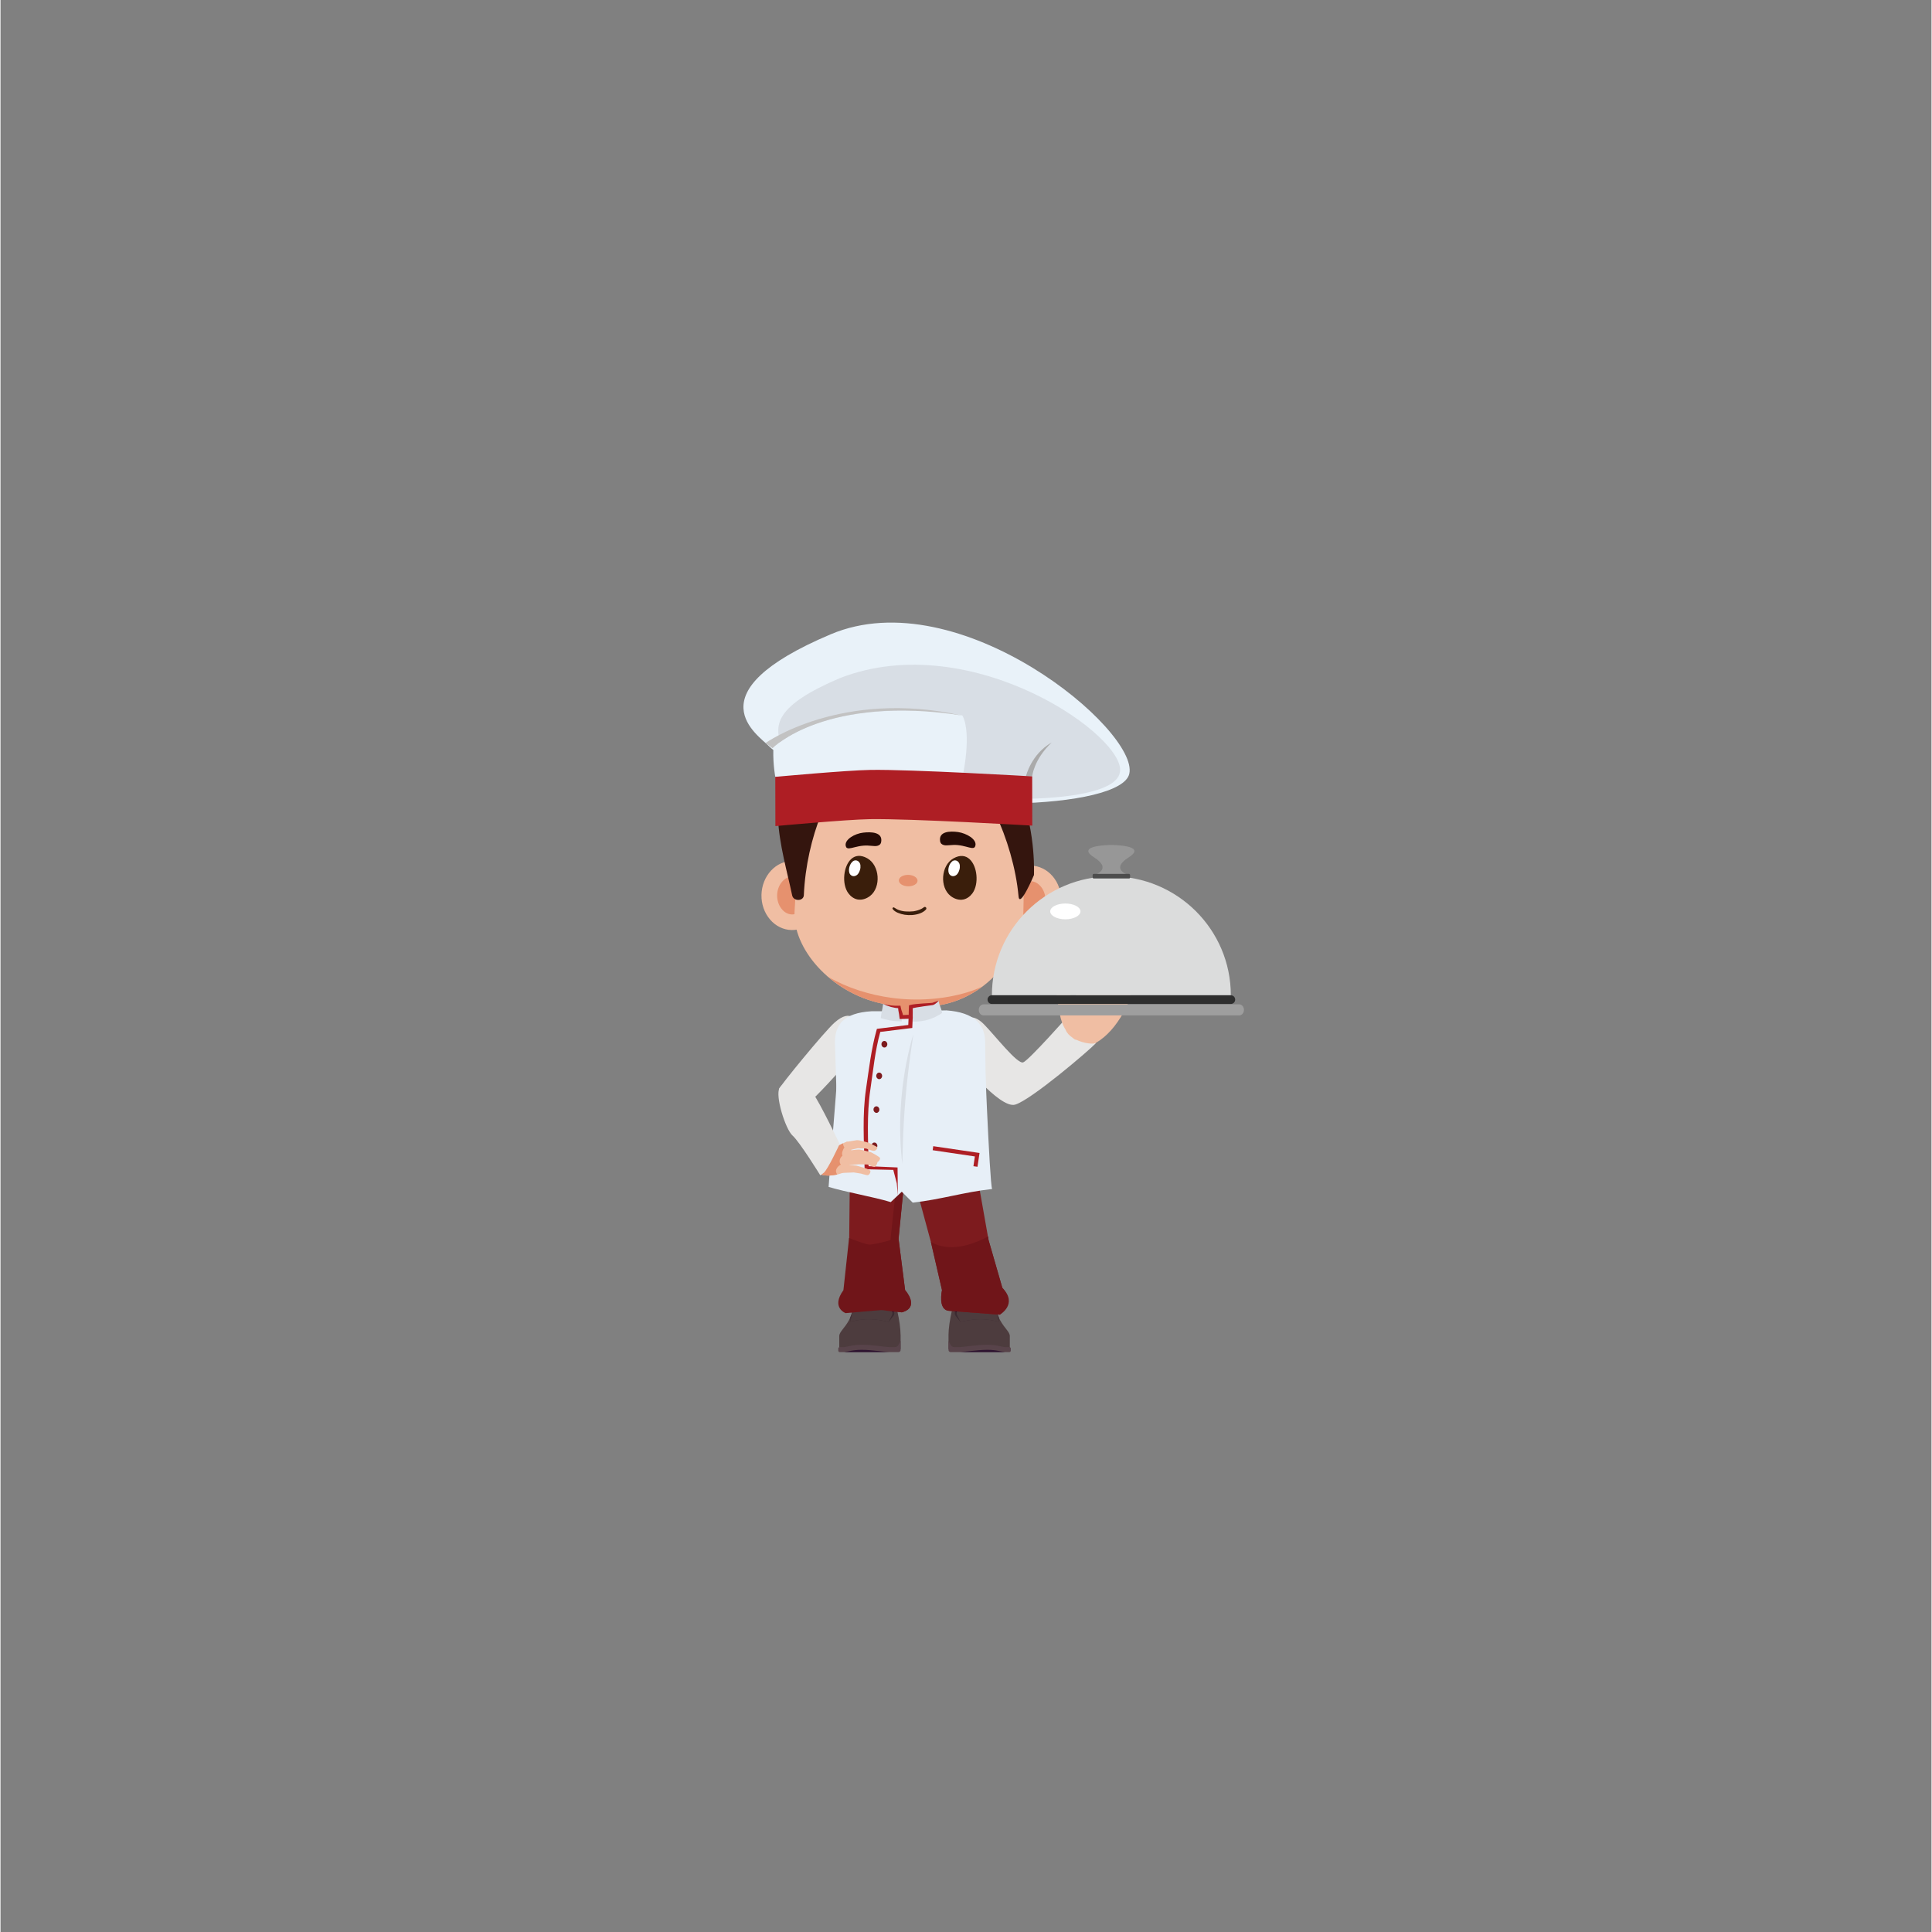 <svg xmlns="http://www.w3.org/2000/svg" xmlns:xlink="http://www.w3.org/1999/xlink" width="300" viewBox="0 0 224.88 225" height="300" preserveAspectRatio="xMidYMid meet"><rect x="0" y="0" width="224.88" height="225" fill="#808080" stroke="none"/><defs><clipPath id="cf2cec2177"><path d="M 110 152 L 118 152 L 118 157.477 L 110 157.477 Z M 110 152 " clip-rule="nonzero"></path></clipPath><clipPath id="5fd5b88c70"><path d="M 110 156 L 118 156 L 118 157.477 L 110 157.477 Z M 110 156 " clip-rule="nonzero"></path></clipPath><clipPath id="36d61377b1"><path d="M 111 157 L 117 157 L 117 157.477 L 111 157.477 Z M 111 157 " clip-rule="nonzero"></path></clipPath><clipPath id="3662baf139"><path d="M 97 152 L 105 152 L 105 157.477 L 97 157.477 Z M 97 152 " clip-rule="nonzero"></path></clipPath><clipPath id="9c97d0d76c"><path d="M 97 156 L 105 156 L 105 157.477 L 97 157.477 Z M 97 156 " clip-rule="nonzero"></path></clipPath><clipPath id="c602d437d9"><path d="M 98 157 L 104 157 L 104 157.477 L 98 157.477 Z M 98 157 " clip-rule="nonzero"></path></clipPath><clipPath id="275193f350"><path d="M 113 116 L 144.809 116 L 144.809 119 L 113 119 Z M 113 116 " clip-rule="nonzero"></path></clipPath></defs><path fill="#e7e6e5" d="M 114.508 119.266 C 115.789 120.555 118.422 123.973 119.102 123.723 C 119.781 123.469 124.508 118.121 124.508 118.121 L 124.672 118.566 L 127.578 121.48 C 126.812 122.309 119.984 128.129 118.16 128.645 C 116.34 129.164 111.633 123.223 111.633 123.223 C 110.254 120.895 111.988 116.727 114.508 119.266 Z M 114.508 119.266 " fill-opacity="1" fill-rule="nonzero"></path><path fill="#2b0d2a" d="M 115.879 156.637 L 111.922 156.637 C 111.227 156.637 110.664 156.16 110.656 155.562 C 110.648 154.625 110.887 153.246 111.199 152.062 C 111.52 150.848 112.367 150.133 113.457 150.133 C 114.566 150.133 115.562 150.957 115.605 152.141 C 115.629 152.844 115.703 153.301 115.973 153.777 C 116.422 154.574 117.289 154.922 117.289 155.602 C 117.289 156.277 116.605 156.637 115.879 156.637 Z M 115.879 156.637 " fill-opacity="1" fill-rule="nonzero"></path><g clip-path="url(#cf2cec2177)"><path fill="#4d3c3e" d="M 110.402 155.465 C 110.406 154.738 110.551 153.711 110.793 152.656 C 110.812 152.562 110.945 152.543 110.992 152.625 C 110.992 152.629 110.996 152.629 110.996 152.633 C 111.09 152.781 111.285 152.852 111.457 152.793 C 111.816 152.676 112.684 152.453 114.109 152.453 C 114.879 152.453 115.371 152.496 115.684 152.551 C 115.863 152.582 116.008 152.707 116.059 152.871 C 116.164 153.215 116.273 153.492 116.414 153.75 C 116.93 154.703 117.543 155.109 117.543 155.602 L 117.543 157.121 L 110.402 157.121 Z M 110.402 155.465 " fill-opacity="1" fill-rule="nonzero"></path></g><path fill="#3c2b31" d="M 116.059 152.875 C 116.121 153.074 116.184 153.25 116.258 153.418 L 116.234 153.93 C 116.234 153.93 115.211 153.633 114.113 153.633 C 113.012 153.633 111.785 153.949 111.785 153.949 L 111.246 153.262 C 111.125 153.109 111.102 152.926 111.172 152.777 C 111.262 152.816 111.363 152.824 111.457 152.793 C 111.82 152.676 112.684 152.453 114.109 152.453 C 114.879 152.453 115.371 152.496 115.684 152.551 C 115.863 152.582 116.008 152.707 116.059 152.875 Z M 116.059 152.875 " fill-opacity="1" fill-rule="nonzero"></path><path fill="#4d3c3e" d="M 116.23 153.926 L 116.09 153.027 C 116.027 152.625 115.805 152.262 115.461 152.016 C 115.105 151.766 114.562 151.531 113.777 151.531 C 112.594 151.531 111.828 152.191 111.484 152.586 C 111.34 152.742 111.312 152.965 111.406 153.156 L 111.785 153.949 C 111.785 153.949 113.031 153.633 114.105 153.633 C 115.176 153.633 116.23 153.926 116.23 153.926 Z M 116.23 153.926 " fill-opacity="1" fill-rule="nonzero"></path><g clip-path="url(#5fd5b88c70)"><path fill="#58434a" d="M 110.664 156.652 C 110.738 156.789 110.891 156.879 111.055 156.879 L 111.762 156.879 C 112.105 156.879 113.684 156.609 114.922 156.609 C 115.988 156.609 116.73 156.879 116.992 156.879 L 117.477 156.879 C 117.578 156.879 117.656 156.953 117.656 157.047 L 117.656 157.301 C 117.656 157.395 117.578 157.469 117.477 157.469 C 116.668 157.469 119.16 157.469 110.656 157.469 C 110.516 157.469 110.402 157.363 110.402 157.227 C 110.402 156.613 110.402 156.754 110.402 156.152 Z M 110.664 156.652 " fill-opacity="1" fill-rule="nonzero"></path></g><g clip-path="url(#36d61377b1)"><path fill="#2f1531" d="M 116.957 157.461 C 116.934 157.465 116.91 157.469 116.887 157.469 L 111.762 157.469 C 112.105 157.469 113.684 157.199 114.922 157.199 C 116.031 157.199 116.504 157.418 116.957 157.461 Z M 116.957 157.461 " fill-opacity="1" fill-rule="nonzero"></path></g><path fill="#2b0d2a" d="M 99.344 156.637 L 103.301 156.637 C 103.996 156.637 104.562 156.16 104.566 155.562 C 104.578 154.625 104.34 153.246 104.027 152.062 C 103.707 150.848 102.859 150.133 101.77 150.133 C 100.656 150.133 99.66 150.957 99.617 152.141 C 99.594 152.844 99.523 153.301 99.254 153.777 C 98.801 154.574 97.938 154.922 97.938 155.602 C 97.938 156.277 98.617 156.637 99.344 156.637 Z M 99.344 156.637 " fill-opacity="1" fill-rule="nonzero"></path><g clip-path="url(#3662baf139)"><path fill="#4d3c3e" d="M 104.82 155.465 C 104.816 154.738 104.676 153.711 104.434 152.656 C 104.414 152.562 104.281 152.543 104.23 152.625 C 104.23 152.629 104.23 152.629 104.227 152.633 C 104.137 152.781 103.941 152.852 103.766 152.793 C 103.406 152.676 102.539 152.453 101.117 152.453 C 100.348 152.453 99.855 152.496 99.539 152.551 C 99.359 152.582 99.215 152.707 99.168 152.871 C 99.062 153.215 98.949 153.492 98.812 153.75 C 98.293 154.703 97.68 155.109 97.68 155.602 L 97.68 157.121 L 104.824 157.121 L 104.824 155.465 Z M 104.82 155.465 " fill-opacity="1" fill-rule="nonzero"></path></g><path fill="#3c2b31" d="M 99.164 152.875 C 99.105 153.074 99.039 153.25 98.969 153.418 L 98.988 153.93 C 98.988 153.93 100.012 153.633 101.113 153.633 C 102.211 153.633 103.441 153.949 103.441 153.949 L 103.977 153.262 C 104.098 153.109 104.125 152.926 104.051 152.777 C 103.965 152.816 103.863 152.824 103.766 152.793 C 103.406 152.676 102.539 152.453 101.113 152.453 C 100.348 152.453 99.855 152.496 99.539 152.551 C 99.359 152.582 99.215 152.707 99.164 152.875 Z M 99.164 152.875 " fill-opacity="1" fill-rule="nonzero"></path><path fill="#4d3c3e" d="M 98.992 153.926 L 99.137 153.027 C 99.199 152.625 99.422 152.262 99.766 152.016 C 100.121 151.766 100.66 151.531 101.449 151.531 C 102.633 151.531 103.395 152.191 103.742 152.586 C 103.883 152.742 103.91 152.965 103.82 153.156 L 103.441 153.949 C 103.441 153.949 102.191 153.633 101.121 153.633 C 100.047 153.633 98.992 153.926 98.992 153.926 Z M 98.992 153.926 " fill-opacity="1" fill-rule="nonzero"></path><g clip-path="url(#9c97d0d76c)"><path fill="#58434a" d="M 104.559 156.652 C 104.484 156.789 104.336 156.879 104.172 156.879 L 103.461 156.879 C 103.117 156.879 101.539 156.609 100.305 156.609 C 99.234 156.609 98.496 156.879 98.234 156.879 L 97.746 156.879 C 97.648 156.879 97.566 156.953 97.566 157.047 L 97.566 157.301 C 97.566 157.395 97.648 157.469 97.746 157.469 C 98.559 157.469 96.066 157.469 104.566 157.469 C 104.711 157.469 104.824 157.363 104.824 157.227 C 104.824 156.613 104.824 156.754 104.824 156.152 Z M 104.559 156.652 " fill-opacity="1" fill-rule="nonzero"></path></g><g clip-path="url(#c602d437d9)"><path fill="#2f1531" d="M 98.27 157.461 C 98.293 157.465 98.312 157.469 98.336 157.469 L 103.461 157.469 C 103.117 157.469 101.539 157.199 100.305 157.199 C 99.191 157.199 98.723 157.418 98.27 157.461 Z M 98.27 157.461 " fill-opacity="1" fill-rule="nonzero"></path></g><path fill="#7d1b1e" d="M 116.672 149.98 L 115.066 144.414 L 113.391 134.938 L 98.934 135.09 L 98.832 144.672 L 98.805 151.754 L 104.969 152.836 C 107.145 152.23 105.348 150.246 105.348 150.246 L 104.59 144.312 L 105.129 138.773 L 106.762 138.773 L 108.332 144.566 L 109.645 150.246 C 109.645 150.246 109.125 152.551 110.457 152.656 L 116.379 153.105 C 116.379 153.105 118.172 151.703 116.672 149.98 Z M 116.672 149.98 " fill-opacity="1" fill-rule="nonzero"></path><path fill="#701519" d="M 105.348 150.246 L 104.59 144.309 L 104.59 144.117 L 105.129 138.773 L 103.234 138.773 L 104.184 139.312 L 103.641 144.422 C 101.395 145.094 99.852 145.133 98.832 144.973 L 98.805 151.754 C 98.805 151.754 100.066 152.176 102.086 152.484 C 104.109 152.793 104.969 152.836 104.969 152.836 C 107.145 152.23 105.348 150.246 105.348 150.246 Z M 105.348 150.246 " fill-opacity="1" fill-rule="nonzero"></path><path fill="#701519" d="M 115.066 144.414 L 115.02 143.996 C 111.566 145.836 109.438 145.273 108.355 144.633 L 109.645 150.246 C 109.645 150.246 109.125 152.551 110.457 152.656 L 116.379 153.105 C 116.379 153.105 118.539 151.883 116.672 149.98 Z M 115.066 144.414 " fill-opacity="1" fill-rule="nonzero"></path><path fill="#701519" d="M 98.824 144.176 C 102.609 145.711 103.453 145.145 104.398 144.418 L 105.188 149.918 C 105.188 149.918 106.156 152.164 104.855 152.375 L 98.418 152.926 C 98.418 152.926 96.688 152.293 98.164 150.25 Z M 98.824 144.176 " fill-opacity="1" fill-rule="nonzero"></path><path fill="#f0bea3" d="M 120.008 100.809 C 120.484 100.82 120.941 100.93 121.375 101.145 C 121.812 101.355 122.195 101.656 122.523 102.039 C 122.855 102.422 123.105 102.863 123.277 103.359 C 123.449 103.855 123.531 104.371 123.52 104.906 C 123.508 105.438 123.406 105.949 123.215 106.438 C 123.023 106.93 122.754 107.359 122.41 107.73 C 122.066 108.102 121.672 108.383 121.227 108.578 C 120.785 108.773 120.324 108.867 119.848 108.859 C 119.371 108.848 118.914 108.738 118.48 108.523 C 118.043 108.312 117.66 108.012 117.332 107.629 C 117 107.246 116.75 106.805 116.578 106.309 C 116.406 105.812 116.324 105.297 116.336 104.762 C 116.348 104.23 116.449 103.719 116.641 103.23 C 116.832 102.738 117.102 102.309 117.445 101.938 C 117.789 101.566 118.184 101.285 118.629 101.09 C 119.07 100.895 119.531 100.801 120.008 100.809 Z M 120.008 100.809 " fill-opacity="1" fill-rule="nonzero"></path><path fill="#e6916e" d="M 119.883 107.039 C 118.922 107.02 118.133 105.992 118.156 104.797 C 118.18 103.602 119.012 102.605 119.969 102.625 C 120.926 102.645 121.719 103.668 121.695 104.867 C 121.668 106.062 120.84 107.059 119.883 107.039 Z M 119.883 107.039 " fill-opacity="1" fill-rule="nonzero"></path><path fill="#f0bea3" d="M 92.293 100.266 C 92.77 100.273 93.227 100.387 93.664 100.598 C 94.098 100.812 94.48 101.109 94.809 101.492 C 95.141 101.879 95.391 102.316 95.562 102.812 C 95.734 103.312 95.816 103.824 95.805 104.359 C 95.797 104.895 95.695 105.406 95.5 105.895 C 95.309 106.383 95.043 106.812 94.695 107.184 C 94.352 107.555 93.957 107.836 93.516 108.031 C 93.07 108.23 92.609 108.32 92.133 108.312 C 91.656 108.305 91.199 108.191 90.766 107.98 C 90.328 107.766 89.945 107.469 89.617 107.082 C 89.289 106.699 89.035 106.258 88.863 105.762 C 88.691 105.266 88.609 104.75 88.621 104.219 C 88.633 103.684 88.734 103.172 88.926 102.684 C 89.117 102.195 89.387 101.766 89.73 101.395 C 90.074 101.023 90.469 100.738 90.914 100.543 C 91.355 100.348 91.816 100.254 92.293 100.266 Z M 92.293 100.266 " fill-opacity="1" fill-rule="nonzero"></path><path fill="#e6916e" d="M 92.168 106.496 C 91.211 106.477 90.422 105.449 90.445 104.25 C 90.469 103.055 91.297 102.059 92.258 102.078 C 93.215 102.098 94.004 103.125 93.98 104.32 C 93.957 105.52 93.129 106.512 92.168 106.496 Z M 92.168 106.496 " fill-opacity="1" fill-rule="nonzero"></path><path fill="#f0bea3" d="M 119.289 97.879 L 114.316 88.66 L 98.637 87.906 L 92.992 97.5 L 92.477 106.094 C 92.199 110.367 96.598 115.633 102.707 116.887 C 103.09 116.965 103.352 117.387 103.641 117.91 C 103.762 117.953 103.875 118.023 103.957 118.109 C 103.988 118.145 104.023 118.172 104.055 118.199 C 104.137 118.258 104.219 118.312 104.301 118.367 C 104.48 118.484 104.652 118.613 104.812 118.754 C 104.965 118.887 105.098 119.043 105.223 119.203 C 105.27 119.223 105.309 119.242 105.355 119.25 C 105.379 119.254 105.398 119.258 105.418 119.262 C 105.43 119.262 105.445 119.262 105.465 119.266 C 105.547 119.27 105.625 119.273 105.703 119.277 C 105.883 119.277 106.059 119.27 106.234 119.262 C 106.352 119.258 106.469 119.246 106.59 119.238 C 106.625 119.207 106.648 119.164 106.691 119.141 C 106.773 119.105 106.848 119.055 106.918 119.004 C 107.008 118.93 107.102 118.855 107.195 118.785 C 107.344 118.672 107.512 118.598 107.688 118.539 C 107.723 118.527 107.754 118.531 107.785 118.523 C 108.297 117.824 108.781 117.16 109.238 117.086 C 115.906 116.004 119.348 109.539 119.117 106.426 Z M 119.289 97.879 " fill-opacity="1" fill-rule="nonzero"></path><path fill="#e6916e" d="M 109.25 120.348 L 102.879 120.348 C 103.5 119.059 103.586 117.766 102.879 116.473 L 109.25 116.473 C 108.664 117.828 108.758 119.109 109.25 120.348 Z M 109.25 120.348 " fill-opacity="1" fill-rule="nonzero"></path><path fill="#e6916e" d="M 112.656 115.543 C 109.824 116.41 106.688 116.602 103.762 116.207 C 101.238 115.863 98.613 115.062 96.383 113.758 C 98.09 115.227 100.258 116.383 102.707 116.887 C 103.176 116.98 103.461 117.586 103.836 118.262 C 103.957 118.34 104.07 118.426 104.195 118.5 C 104.359 118.602 104.527 118.688 104.691 118.785 C 104.855 118.883 105.012 118.988 105.168 119.102 C 105.238 119.152 105.309 119.203 105.383 119.254 C 105.395 119.258 105.406 119.258 105.418 119.262 C 105.43 119.262 105.445 119.262 105.465 119.266 C 105.547 119.27 105.742 119.48 105.82 119.484 C 106 119.484 105.902 119.398 106.082 119.391 C 106.434 119.371 106.941 119.215 107.293 119.188 C 107.98 118.305 108.637 117.184 109.238 117.086 C 111.242 116.762 112.949 115.945 114.359 114.883 C 113.809 115.141 113.242 115.363 112.656 115.543 Z M 112.656 115.543 " fill-opacity="1" fill-rule="nonzero"></path><path fill="#e6916e" d="M 106.797 102.574 C 106.789 102.941 106.293 103.23 105.691 103.219 C 105.09 103.203 104.609 102.898 104.617 102.531 C 104.625 102.164 105.117 101.875 105.719 101.887 C 106.32 101.898 106.801 102.207 106.797 102.574 Z M 106.797 102.574 " fill-opacity="1" fill-rule="nonzero"></path><path fill="#3a1e0b" d="M 98.27 101.895 C 98.418 100.422 99.363 99.074 100.938 99.953 C 102.402 100.77 102.574 103.332 101.266 104.344 C 100.848 104.668 100.301 104.855 99.781 104.746 C 99.359 104.656 98.992 104.375 98.738 104.027 C 98.34 103.492 98.191 102.676 98.27 101.895 Z M 98.27 101.895 " fill-opacity="1" fill-rule="nonzero"></path><path fill="#ffffff" d="M 99.25 100.32 C 99.445 100.156 99.727 100.16 99.918 100.324 C 100.078 100.461 100.172 100.684 100.145 100.895 C 100.168 101.102 100.102 101.305 100.027 101.5 C 99.926 101.758 99.746 101.965 99.465 102.027 C 99.191 102.086 98.922 101.898 98.852 101.633 C 98.781 101.391 98.809 101.137 98.883 100.898 C 98.949 100.684 99.074 100.465 99.25 100.32 Z M 99.25 100.32 " fill-opacity="1" fill-rule="nonzero"></path><path fill="#3a1e0b" d="M 113.652 101.906 C 113.508 100.434 112.559 99.086 110.984 99.961 C 109.52 100.777 109.348 103.344 110.656 104.352 C 111.074 104.676 111.621 104.867 112.141 104.754 C 112.562 104.664 112.93 104.383 113.184 104.039 C 113.582 103.5 113.73 102.684 113.652 101.906 Z M 113.652 101.906 " fill-opacity="1" fill-rule="nonzero"></path><path fill="#3a1e0b" d="M 103.895 105.855 C 104.031 106.062 104.273 106.203 104.496 106.301 C 104.754 106.41 105.023 106.488 105.301 106.531 C 105.871 106.617 106.488 106.578 107.035 106.391 C 107.312 106.293 107.574 106.145 107.773 105.93 C 107.84 105.855 107.844 105.742 107.773 105.672 C 107.699 105.598 107.59 105.605 107.512 105.672 C 107.504 105.68 107.496 105.688 107.484 105.695 C 107.48 105.699 107.477 105.699 107.473 105.703 C 107.453 105.723 107.5 105.684 107.48 105.699 C 107.461 105.711 107.438 105.73 107.418 105.742 C 107.371 105.773 107.324 105.801 107.277 105.828 C 107.227 105.852 107.176 105.879 107.121 105.902 C 107.109 105.91 107.094 105.914 107.078 105.922 C 107.078 105.922 107.062 105.93 107.062 105.93 C 107.062 105.93 107.102 105.914 107.078 105.922 C 107.051 105.934 107.02 105.945 106.988 105.957 C 106.871 106 106.754 106.039 106.633 106.066 C 106.566 106.082 106.504 106.098 106.441 106.109 C 106.41 106.113 106.379 106.117 106.352 106.125 C 106.332 106.125 106.312 106.129 106.297 106.133 C 106.293 106.133 106.266 106.137 106.293 106.133 C 106.324 106.129 106.289 106.133 106.281 106.133 C 106.008 106.164 105.738 106.164 105.465 106.148 C 105.395 106.145 105.328 106.141 105.262 106.133 C 105.246 106.129 105.23 106.129 105.219 106.125 C 105.18 106.121 105.246 106.129 105.207 106.125 C 105.172 106.121 105.137 106.113 105.102 106.109 C 104.977 106.086 104.852 106.059 104.73 106.02 C 104.664 106 104.602 105.977 104.539 105.953 C 104.531 105.949 104.527 105.945 104.52 105.945 C 104.539 105.953 104.531 105.949 104.516 105.941 C 104.5 105.934 104.488 105.93 104.473 105.922 C 104.445 105.91 104.418 105.895 104.387 105.883 C 104.277 105.824 104.176 105.754 104.066 105.688 C 103.961 105.625 103.828 105.75 103.895 105.855 Z M 103.895 105.855 " fill-opacity="1" fill-rule="nonzero"></path><path fill="#ffffff" d="M 110.824 100.32 C 111.016 100.156 111.301 100.16 111.488 100.324 C 111.648 100.461 111.742 100.684 111.719 100.895 C 111.738 101.102 111.676 101.305 111.598 101.5 C 111.496 101.758 111.32 101.965 111.039 102.027 C 110.762 102.086 110.496 101.898 110.422 101.633 C 110.355 101.391 110.383 101.137 110.457 100.898 C 110.523 100.684 110.648 100.465 110.824 100.32 Z M 110.824 100.32 " fill-opacity="1" fill-rule="nonzero"></path><path fill="#e7e6e5" d="M 90.66 126.828 C 90.816 126.422 95.93 120.152 97.137 119.086 C 99.117 117.34 99.781 118.879 100.195 119.977 C 100.547 120.91 99.809 121.773 99.77 121.914 C 99.469 123.078 94.969 127.668 94.91 127.707 C 94.91 127.707 94.645 127.68 94.242 127.629 C 93.02 127.48 90.543 127.137 90.66 126.828 Z M 90.66 126.828 " fill-opacity="1" fill-rule="nonzero"></path><path fill="#e7eff7" d="M 114.512 120.438 C 113.426 119.895 111.816 119.406 111.488 119.293 C 111.277 119.223 110.215 118.551 108.559 118.52 C 107.645 118.504 107.445 118.855 107.09 118.258 C 106.738 117.668 105.066 118.516 104.844 118.523 C 104.344 118.539 103.152 118.285 102.938 118.324 C 102.559 118.395 99.969 120.02 98.004 120.977 C 97.648 121.301 97.609 122.121 97.449 125.273 C 97.375 126.699 96.523 136.844 96.438 138.227 C 98.484 138.844 101.629 139.375 103.676 139.996 C 104.102 139.594 104.531 139.191 104.961 138.789 C 105.387 139.211 105.812 139.637 106.238 140.059 C 109.516 139.695 112.199 138.832 115.48 138.469 C 115.176 137.711 114.512 120.438 114.512 120.438 Z M 114.512 120.438 " fill-opacity="1" fill-rule="nonzero"></path><path fill="#e7eff7" d="M 114.672 121.402 C 114.672 119.336 113.449 117.906 110.156 117.668 L 109.316 117.684 L 107.574 119.48 L 107.074 119.574 L 105.051 119.574 L 104.266 119.465 L 102.871 117.77 L 101.438 117.77 C 98.195 117.957 97.176 119.34 97.176 121.402 L 97.523 132.406 C 97.555 133.816 98.715 134.945 100.133 134.938 C 101.766 134.926 103.328 134.93 104.43 134.523 L 107.93 134.512 C 108.801 134.715 110.562 134.574 112.301 134.508 C 113.707 134.457 114.816 133.301 114.805 131.898 Z M 114.672 121.402 " fill-opacity="1" fill-rule="nonzero"></path><path fill="#d8dee5" d="M 109.254 116.551 C 108.762 116.758 108.199 116.961 107.566 117.133 C 107 117.285 106.473 117.148 106 117.215 C 105.973 118.023 105.945 118.129 105.918 118.938 C 106.355 118.988 106.973 119 107.691 118.84 C 108.57 118.641 109.238 118.258 109.656 117.973 C 109.523 117.184 109.387 117.34 109.254 116.551 Z M 109.254 116.551 " fill-opacity="1" fill-rule="nonzero"></path><path fill="#d8dee5" d="M 104.699 117.258 C 104.352 117.238 103.957 117.195 103.531 117.109 C 103.262 117.055 103.008 116.988 102.781 116.922 C 102.691 117.707 102.602 117.781 102.512 118.566 C 102.824 118.668 103.188 118.766 103.594 118.836 C 104.113 118.926 104.578 118.949 104.969 118.949 C 104.879 118.148 104.789 118.059 104.699 117.258 Z M 104.699 117.258 " fill-opacity="1" fill-rule="nonzero"></path><path fill="#ae1e24" d="M 102.797 116.922 C 103.371 117.211 104.016 117.387 104.676 117.43 L 104.527 117.297 C 104.57 117.93 104.629 117.852 104.691 118.48 L 104.715 118.676 L 104.926 118.672 C 105.285 118.668 105.648 118.648 106.012 118.637 L 106.234 118.633 L 106.234 118.406 C 106.242 117.785 106.242 117.875 106.23 117.254 L 106.066 117.465 C 106.664 117.266 108.547 117.074 108.609 117.043 L 108.82 116.938 C 108.82 116.938 109.461 116.469 109.168 116.566 L 108.723 116.715 L 108.504 116.793 C 108.426 116.82 106.547 116.871 105.957 117.039 L 105.797 117.086 L 105.793 117.25 C 105.773 117.871 105.766 117.781 105.766 118.402 L 105.988 118.172 C 105.629 118.191 105.266 118.203 104.902 118.23 L 105.137 118.426 C 105.043 117.801 104.945 117.883 104.832 117.258 L 104.805 117.121 L 104.68 117.125 C 104.367 117.141 104.055 117.125 103.738 117.094 C 103.422 117.062 103.109 116.996 102.797 116.922 Z M 102.797 116.922 " fill-opacity="1" fill-rule="nonzero"></path><path fill="#ae1e24" d="M 104.379 137.812 L 104.504 139.211 L 104.469 135.961 L 101.102 135.816 C 101.047 132.82 100.859 129.852 101.301 126.887 C 101.633 124.652 101.844 122.371 102.457 120.176 L 106.184 119.715 L 106.238 118.41 L 105.762 118.395 L 105.719 119.367 L 102.066 119.82 L 102.027 119.953 C 101.395 122.203 101.141 124.504 100.801 126.793 C 100.348 129.836 100.562 132.926 100.629 135.996 L 100.633 136.168 L 103.973 136.246 Z M 104.379 137.812 " fill-opacity="1" fill-rule="nonzero"></path><path fill="#d8dee5" d="M 105.027 135.543 C 105.027 135.543 105.051 134.594 105.09 133.172 C 105.102 132.461 105.148 131.633 105.195 130.746 C 105.242 129.859 105.305 128.914 105.391 127.973 C 105.465 127.027 105.566 126.086 105.668 125.203 C 105.773 124.32 105.863 123.496 105.973 122.789 C 106.176 121.379 106.312 120.434 106.312 120.434 C 106.312 120.434 106.238 120.664 106.125 121.07 C 106.02 121.477 105.855 122.055 105.707 122.758 C 105.559 123.457 105.383 124.277 105.25 125.164 C 105.109 126.047 104.996 126.996 104.914 127.945 C 104.84 128.895 104.785 129.844 104.773 130.734 C 104.758 131.629 104.793 132.461 104.82 133.172 C 104.848 133.887 104.914 134.477 104.949 134.891 C 104.992 135.305 105.027 135.543 105.027 135.543 Z M 105.027 135.543 " fill-opacity="1" fill-rule="nonzero"></path><path fill="#7d1b1e" d="M 102.594 121.621 C 102.598 121.832 102.758 122 102.945 121.992 C 103.137 121.988 103.285 121.812 103.277 121.602 C 103.273 121.391 103.113 121.223 102.926 121.23 C 102.734 121.234 102.586 121.41 102.594 121.621 Z M 102.594 121.621 " fill-opacity="1" fill-rule="nonzero"></path><path fill="#7d1b1e" d="M 101.988 125.305 C 101.992 125.516 102.152 125.684 102.34 125.68 C 102.531 125.672 102.68 125.5 102.672 125.285 C 102.668 125.074 102.512 124.91 102.32 124.914 C 102.133 124.918 101.98 125.094 101.988 125.305 Z M 101.988 125.305 " fill-opacity="1" fill-rule="nonzero"></path><path fill="#7d1b1e" d="M 101.668 129.23 C 101.672 129.441 101.832 129.609 102.02 129.605 C 102.207 129.602 102.359 129.426 102.352 129.215 C 102.348 129.004 102.188 128.836 102 128.84 C 101.809 128.844 101.66 129.02 101.668 129.23 Z M 101.668 129.23 " fill-opacity="1" fill-rule="nonzero"></path><path fill="#7d1b1e" d="M 101.43 133.453 C 101.434 133.664 101.594 133.828 101.781 133.824 C 101.973 133.82 102.121 133.645 102.117 133.434 C 102.109 133.223 101.953 133.055 101.762 133.059 C 101.574 133.066 101.426 133.238 101.43 133.453 Z M 101.43 133.453 " fill-opacity="1" fill-rule="nonzero"></path><path fill="#ae1e24" d="M 113.777 135.883 L 114.016 134.277 L 108.625 133.484 L 108.559 133.953 L 113.473 134.68 L 113.305 135.816 Z M 113.777 135.883 " fill-opacity="1" fill-rule="nonzero"></path><path fill="#ae1e24" d="M 97.145 135.352 L 97.219 134.035 L 99.398 133.477 L 99.316 133.016 L 96.91 133.648 L 96.816 135.305 Z M 97.145 135.352 " fill-opacity="1" fill-rule="nonzero"></path><path fill="#f0bea3" d="M 95.762 134.812 C 95.891 134.559 96.188 134.113 96.5 133.961 C 96.812 133.812 98.207 133.062 98.543 132.977 C 98.879 132.891 99.164 133.82 99.094 134.527 C 99.02 135.234 98.832 136.145 98.395 136.43 C 97.957 136.715 96.613 137.094 95.617 136.812 C 95.383 136.746 95.52 135.293 95.762 134.812 Z M 95.762 134.812 " fill-opacity="1" fill-rule="nonzero"></path><path fill="#e6916e" d="M 95.777 134.895 C 95.906 134.641 96.188 134.113 96.5 133.961 C 96.73 133.852 97.562 133.406 98.113 133.152 C 98.125 133.316 98.172 133.473 98.277 133.625 C 98.102 133.891 97.922 134.301 98.055 134.598 C 97.742 134.812 97.598 135.34 97.867 135.625 C 97.668 135.738 97.484 135.879 97.379 136.086 C 97.242 136.352 97.293 136.559 97.445 136.785 C 96.883 136.914 96.191 136.973 95.617 136.809 C 95.383 136.746 95.535 135.375 95.777 134.895 Z M 95.777 134.895 " fill-opacity="1" fill-rule="nonzero"></path><path fill="#f0bea3" d="M 98.492 132.984 C 98.73 132.945 99.359 132.844 99.691 132.789 C 100.023 132.738 101.086 133.078 101.168 133.117 C 101.25 133.152 101.973 133.508 102.062 133.566 C 102.238 133.684 101.934 134.043 101.707 134.027 C 101.395 134.008 100.809 133.758 100.809 133.758 L 99.828 133.723 C 99.828 133.723 98.953 133.941 98.805 133.949 C 98.652 133.957 98.492 132.984 98.492 132.984 Z M 98.492 132.984 " fill-opacity="1" fill-rule="nonzero"></path><path fill="#f0bea3" d="M 98.961 133.98 C 98.961 133.98 99.809 133.855 100.027 133.875 C 100.242 133.895 101.258 134.152 101.375 134.195 C 101.504 134.25 102.371 134.719 102.426 134.855 C 102.477 134.992 102.246 135.426 101.945 135.359 C 101.641 135.293 101.082 134.973 101.082 134.973 L 99.824 134.832 L 98.734 134.957 Z M 98.961 133.98 " fill-opacity="1" fill-rule="nonzero"></path><path fill="#f0bea3" d="M 98.578 135.688 L 98.66 134.758 C 98.66 134.758 99.754 134.594 99.973 134.613 C 100.188 134.629 101.27 134.906 101.27 134.906 C 101.27 134.906 102.098 135.227 102.121 135.344 C 102.141 135.461 101.938 135.922 101.75 135.902 C 101.566 135.883 100.973 135.617 100.973 135.617 L 99.973 135.594 Z M 98.578 135.688 " fill-opacity="1" fill-rule="nonzero"></path><path fill="#f0bea3" d="M 98.402 135.625 L 99.676 135.746 L 100.77 136.066 C 100.77 136.066 101.293 136.266 101.312 136.383 C 101.332 136.5 101.199 136.922 100.879 136.855 C 100.559 136.793 100.227 136.68 100.227 136.68 L 99.379 136.543 L 97.859 136.605 Z M 98.402 135.625 " fill-opacity="1" fill-rule="nonzero"></path><path fill="#e7e6e5" d="M 94.5 127.148 C 94.516 127.164 94.527 127.18 94.539 127.195 C 95.461 128.465 97.723 133.227 97.723 133.227 C 97.668 133.363 96.355 136.172 95.891 136.57 C 95.637 136.789 95.473 136.879 95.473 136.879 C 95.465 136.867 93.066 132.977 92.238 132.246 C 91.414 131.516 90.184 127.59 90.727 126.707 C 91.258 125.832 93.539 125.906 94.5 127.148 Z M 94.5 127.148 " fill-opacity="1" fill-rule="nonzero"></path><path fill="#250b06" d="M 98.43 98.5 C 98.48 98.746 98.613 98.812 98.828 98.801 C 99.18 98.781 99.754 98.547 100.492 98.484 C 101.199 98.422 101.719 98.594 102.102 98.508 C 102.352 98.449 102.516 98.316 102.562 98.043 C 102.754 96.906 101.414 96.859 100.469 96.969 C 99.488 97.078 98.285 97.766 98.43 98.5 Z M 98.43 98.5 " fill-opacity="1" fill-rule="nonzero"></path><path fill="#250b06" d="M 113.539 98.461 C 113.488 98.707 113.352 98.773 113.137 98.758 C 112.785 98.73 112.219 98.492 111.484 98.418 C 110.777 98.348 110.258 98.516 109.875 98.422 C 109.629 98.359 109.465 98.227 109.422 97.949 C 109.25 96.812 110.586 96.766 111.527 96.902 C 112.492 97.047 113.691 97.727 113.539 98.461 Z M 113.539 98.461 " fill-opacity="1" fill-rule="nonzero"></path><path fill="#f0bea3" d="M 131.461 112.559 C 131.414 112.801 131.285 113.293 131.078 113.879 C 130.914 114.344 130.652 114.711 130.41 115.043 C 130.543 114.676 130.645 114.34 130.68 114.133 C 130.852 113.191 130.906 112.82 130.906 112.207 C 130.902 111.547 130.762 110.887 130.641 110.461 C 130.359 109.488 129.402 110.094 129.48 111.062 C 129.48 111.059 129.48 111.055 129.48 111.055 C 129.477 111.035 129.473 111.02 129.469 111.004 C 129.465 110.98 129.461 110.961 129.457 110.941 C 129.453 110.914 129.449 110.891 129.445 110.863 C 129.441 110.859 129.441 110.855 129.441 110.855 C 129.434 110.809 129.422 110.762 129.414 110.715 C 129.328 110.324 129.227 109.961 129.145 109.738 C 128.785 108.789 127.871 109.492 128.055 110.453 C 128.105 110.715 128.16 111.016 128.18 111.691 C 128.191 112.34 128.098 112.574 127.965 113.074 C 127.93 113.227 127.832 113.484 127.711 113.789 C 127.73 112.922 127.648 112.551 127.562 111.969 C 127.465 111.316 127.191 110.68 127.008 110.277 C 126.586 109.336 125.703 110.102 125.949 111.07 C 126.02 111.336 126.113 111.305 126.168 111.992 C 126.223 112.652 126.18 113.238 126.078 113.754 C 126.043 113.918 125.957 114.211 125.848 114.555 C 125.832 114.562 125.816 114.57 125.801 114.578 C 125.578 115.031 125.352 115.645 125.09 116.324 C 124.812 116.246 124.543 115.992 124.426 115.344 C 124.18 113.977 123.586 113.336 122.945 113.16 C 122.117 112.941 122.723 114.277 122.973 115.754 C 123.277 117.578 123.352 118.848 124.039 119.922 C 124.18 120.297 124.477 120.602 124.84 120.844 C 124.883 120.879 124.922 120.914 124.965 120.949 C 125.086 121.051 125.195 121.098 125.289 121.094 C 126.191 121.523 127.266 121.633 127.559 121.461 C 128.898 120.664 129.863 119.5 130.746 117.988 C 130.84 117.832 130.914 117.691 130.977 117.562 C 131.332 117.055 131.414 116.254 131.543 115.988 C 131.93 115.211 132.211 114.637 132.363 114.102 C 132.527 113.523 132.629 112.691 132.629 112.293 C 132.629 111.359 131.613 111.672 131.461 112.559 Z M 131.461 112.559 " fill-opacity="1" fill-rule="nonzero"></path><path fill="#dbdcdc" d="M 129.367 102.055 C 137.051 102.055 143.281 108.258 143.281 115.906 L 115.457 115.906 C 115.457 108.258 121.688 102.055 129.367 102.055 Z M 129.367 102.055 " fill-opacity="1" fill-rule="nonzero"></path><path fill="#ffffff" d="M 125.77 106.141 C 125.77 106.648 124.98 107.062 124.008 107.062 C 123.035 107.062 122.246 106.648 122.246 106.141 C 122.246 105.633 123.035 105.223 124.008 105.223 C 124.98 105.223 125.77 105.633 125.77 106.141 Z M 125.77 106.141 " fill-opacity="1" fill-rule="nonzero"></path><path fill="#2e2e2e" d="M 114.949 116.414 C 114.949 116.695 115.176 116.922 115.457 116.922 L 143.281 116.922 C 143.562 116.922 143.789 116.695 143.789 116.414 C 143.789 116.133 143.562 115.906 143.281 115.906 L 115.457 115.906 C 115.176 115.906 114.949 116.133 114.949 116.414 Z M 114.949 116.414 " fill-opacity="1" fill-rule="nonzero"></path><g clip-path="url(#275193f350)"><path fill="#9e9e9e" d="M 113.93 117.609 C 113.93 117.965 114.176 118.254 114.477 118.254 L 144.262 118.254 C 144.562 118.254 144.809 117.965 144.809 117.609 C 144.809 117.254 144.562 116.965 144.262 116.965 L 114.477 116.965 C 114.176 116.965 113.93 117.254 113.93 117.609 Z M 113.93 117.609 " fill-opacity="1" fill-rule="nonzero"></path></g><path fill="#979797" d="M 129.367 98.406 C 129.367 98.406 133.656 98.406 131.395 99.84 C 129.137 101.273 131.395 101.914 131.395 101.914 L 127.344 101.914 C 127.344 101.914 129.602 101.273 127.344 99.84 C 125.082 98.406 129.367 98.406 129.367 98.406 Z M 129.367 98.406 " fill-opacity="1" fill-rule="nonzero"></path><path fill="#4d4d4d" d="M 127.328 102.309 C 127.25 102.316 127.188 102.258 127.188 102.18 L 127.188 101.914 C 127.188 101.832 127.25 101.77 127.332 101.77 L 131.406 101.77 C 131.488 101.77 131.551 101.832 131.551 101.914 L 131.551 102.18 C 131.551 102.258 131.488 102.316 131.41 102.309 Z M 127.328 102.309 " fill-opacity="1" fill-rule="nonzero"></path><path fill="#34150e" d="M 105.617 84.203 C 89.613 85.484 92.375 101.082 92.375 101.082 C 93.203 96.41 96.344 90.566 98.863 90.398 C 98.863 90.398 101.098 91.93 104.383 91.918 C 107.32 91.906 111.34 89.938 111.34 89.938 C 114.27 89.812 117.988 97.957 118.559 104.383 C 118.688 105.855 120.355 101.91 120.355 101.91 C 120.355 101.91 121.297 82.949 105.617 84.203 Z M 105.617 84.203 " fill-opacity="1" fill-rule="nonzero"></path><path fill="#34150e" d="M 93.996 87.762 C 88.281 90.934 91.098 98.996 92.195 104.277 C 92.344 104.992 93.523 104.98 93.555 104.25 C 93.844 97.445 96.777 90.844 98.863 90.398 C 98.863 90.398 96.785 90.18 93.996 87.762 Z M 93.996 87.762 " fill-opacity="1" fill-rule="nonzero"></path><path fill="#e9f2f9" d="M 96.68 73.871 C 111.684 67.527 132.613 85.086 131.457 90.117 C 130.496 94.293 108.172 95.043 95.715 90.461 L 90.23 90.473 C 90.23 90.473 89.961 89.102 90 87.34 C 89.852 87.219 89.699 87.094 89.562 86.965 C 88.312 85.629 80.34 80.777 96.68 73.871 Z M 96.68 73.871 " fill-opacity="1" fill-rule="nonzero"></path><path fill="#d8dee5" d="M 97.773 78.965 C 113.223 72.965 131.453 86.023 130.344 90.031 C 129.906 91.938 125.57 92.879 119.656 93.031 C 118.219 91.043 112.043 90.434 112.043 90.434 C 112.043 90.434 113.152 85.5 112.027 83.336 C 111.918 83.125 98.25 80.992 90.777 86.438 C 90.277 84.426 90.121 82.211 97.773 78.965 Z M 97.773 78.965 " fill-opacity="1" fill-rule="nonzero"></path><path fill="#aaaaaa" d="M 120.148 90.418 C 120.148 90.418 120.32 88.457 122.418 86.473 C 120.008 87.836 119.418 90.418 119.418 90.418 Z M 120.148 90.418 " fill-opacity="1" fill-rule="nonzero"></path><path fill="#c2c2c2" d="M 89.91 87.129 C 89.91 87.129 96.102 80.836 112.027 83.336 C 97.922 80.211 89.098 86.531 89.098 86.531 Z M 89.91 87.129 " fill-opacity="1" fill-rule="nonzero"></path><path fill="#ae1e24" d="M 90.242 96.207 C 90.242 96.207 98.477 95.445 101.234 95.398 C 105.973 95.32 120.16 96.152 120.16 96.152 L 120.148 90.418 C 120.148 90.418 106.02 89.586 101.301 89.664 C 98.523 89.707 90.23 90.473 90.23 90.473 Z M 90.242 96.207 " fill-opacity="1" fill-rule="nonzero"></path></svg>